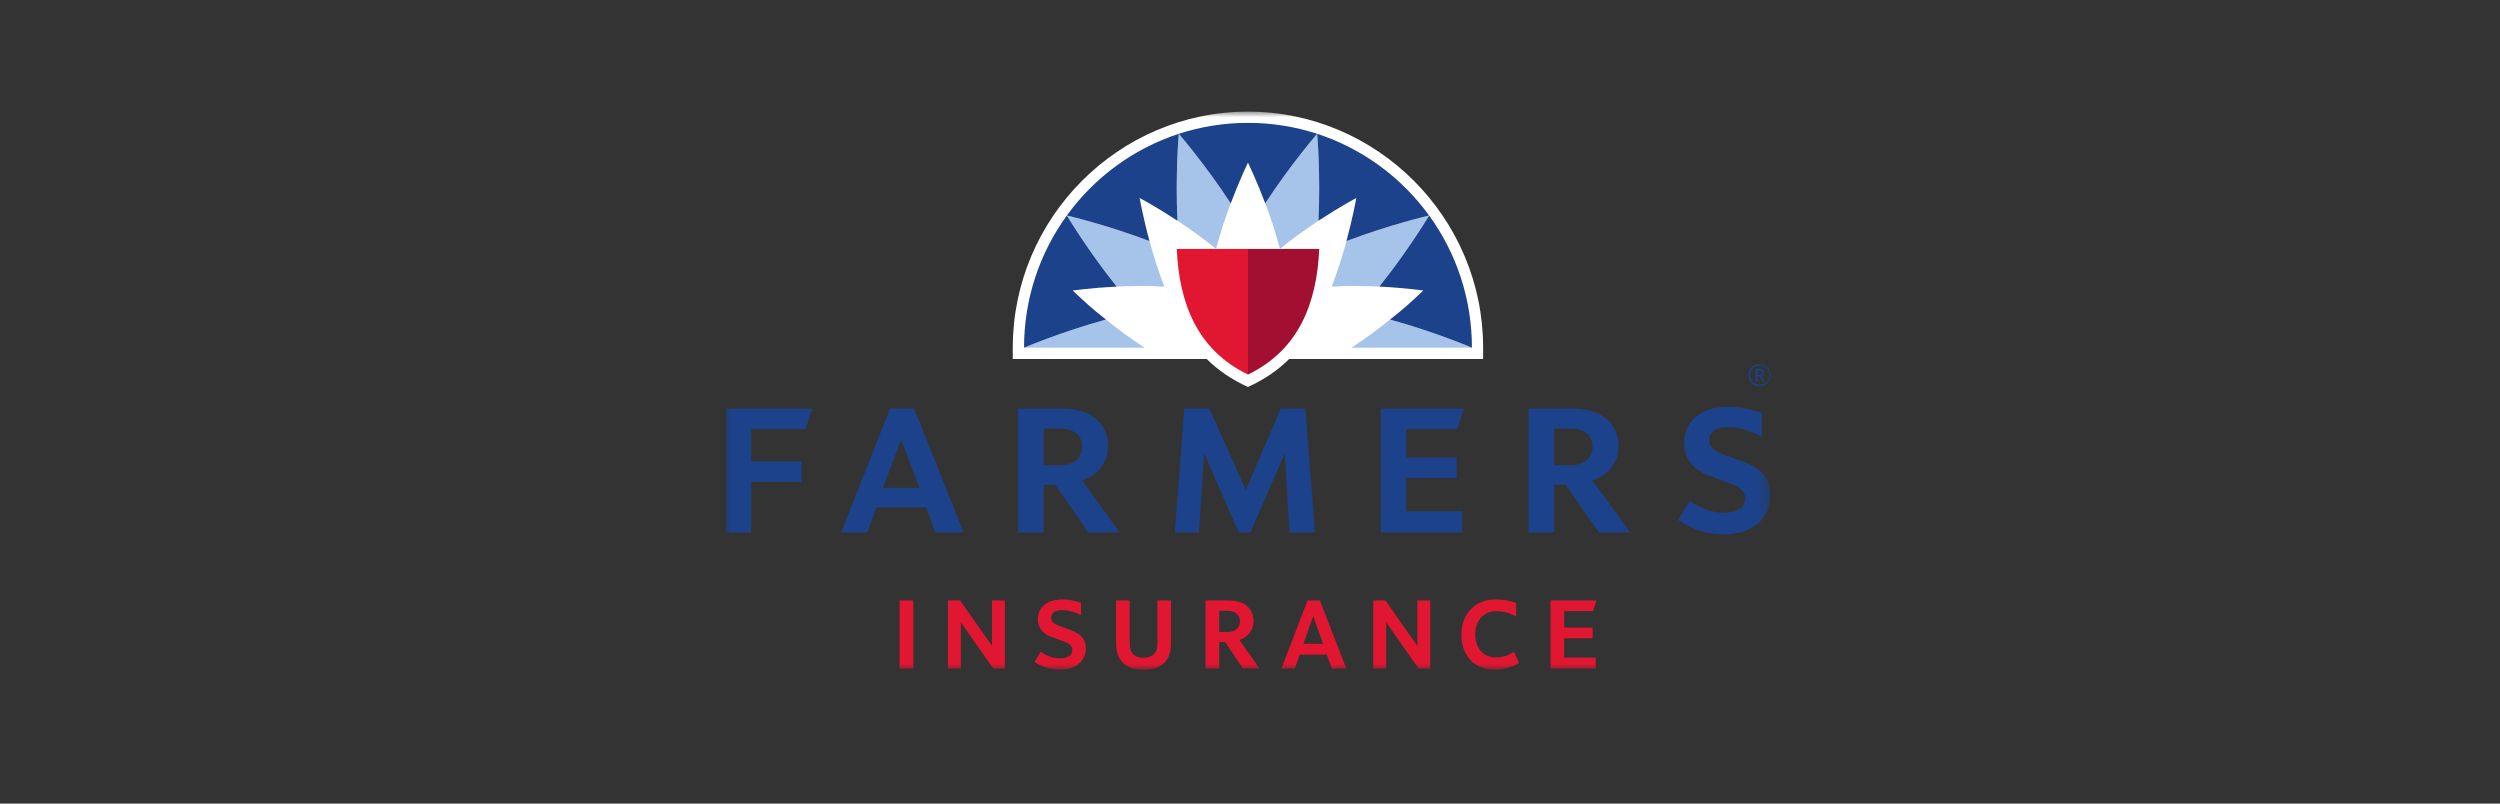 <svg width="224" height="72" viewBox="0 0 224 72" fill="none" xmlns="http://www.w3.org/2000/svg">
<rect x="0" y="0" width="224" height="72" fill="#333333" stroke="none"/>
<mask id="mask0_2397_14963" style="mask-type:luminance" maskUnits="userSpaceOnUse" x="65" y="10" width="94" height="50">
<path d="M158.651 10H65V60H158.651V10Z" fill="white"/>
</mask>
<g mask="url(#mask0_2397_14963)">
<path d="M115.536 47.701L115.113 40.617L112.036 47.701H110.991L107.898 40.617L107.425 47.701H105.268L106.106 36.608H108.361L111.622 43.912L114.764 36.608H116.973L117.811 47.701H115.536Z" fill="#1C428B"/>
<path d="M65 47.701V36.608H72.758L72.185 38.45H67.299V41.347H71.824V43.18H67.299V47.701H65Z" fill="#1C428B"/>
<path d="M123.712 47.701V36.608H131.149L130.576 38.45H126.012V41.001H130.516V42.834H126.012V45.807H131.014V47.701H123.712Z" fill="#1C428B"/>
<path d="M82.391 43.715L80.741 39.397L79.114 43.715H82.391ZM83.815 47.701L82.983 45.458H78.532L77.711 47.701H75.369L79.756 36.608H81.904L86.337 47.701H83.815Z" fill="#1C428B"/>
<path d="M140.641 41.683C142.101 41.683 142.701 40.941 142.701 40.041C142.701 39.14 142.106 38.398 140.658 38.398H139.257V41.683H140.641ZM143.251 47.702L140.287 43.438H139.257V47.702H136.948V36.608H140.874C143.941 36.608 145.022 38.326 145.022 39.954C145.022 41.427 144.135 42.555 142.693 43.06L146.06 47.702H143.251Z" fill="#1C428B"/>
<path d="M94.904 41.683C96.364 41.683 96.964 40.941 96.964 40.041C96.964 39.14 96.369 38.398 94.922 38.398H93.52V41.683H94.904ZM97.514 47.702L94.551 43.438H93.52V47.702H91.212V36.608H95.138C98.205 36.608 99.286 38.326 99.286 39.954C99.286 41.427 98.399 42.555 96.957 43.06L100.324 47.702H97.514Z" fill="#1C428B"/>
<path d="M154.492 47.874C153.012 47.874 151.777 47.524 150.364 46.601L151.383 44.86C152.463 45.584 153.27 45.938 154.492 45.938C155.702 45.938 156.368 45.457 156.368 44.632C156.368 43.86 155.621 43.549 155.191 43.389C154.762 43.23 153.761 42.86 153.058 42.587C151.625 42.032 150.902 41.042 150.902 39.661C150.902 38.172 151.946 36.435 154.887 36.435C155.861 36.435 157.08 36.693 157.871 37.013V39.162C156.985 38.642 155.921 38.267 154.82 38.267C154.056 38.267 153.149 38.495 153.149 39.453C153.149 40.178 153.819 40.479 154.228 40.641C154.683 40.821 155.695 41.194 156.374 41.446C157.878 42.006 158.649 42.995 158.649 44.39C158.649 46.124 157.364 47.874 154.492 47.874Z" fill="#1C428B"/>
<path d="M138.924 59.904V53.803H143.042L142.741 54.755H140.15V56.234H142.697V57.195H140.15V58.924H142.979V59.904H138.924Z" fill="#E11631"/>
<path d="M80.607 59.904V53.803H81.833V59.904H80.607Z" fill="#E11631"/>
<path d="M89.002 59.904L86.094 55.757V59.904H84.936V53.803H86.027L88.884 57.866V53.803H90.041V59.904H89.002Z" fill="#E11631"/>
<path d="M127.111 59.904L124.202 55.757V59.904H123.045V53.803H124.135L126.993 57.866V53.803H128.15V59.904H127.111Z" fill="#E11631"/>
<path d="M103.702 53.803H104.927V57.484C104.927 58.3 104.801 58.857 104.383 59.318C103.974 59.77 103.372 60 102.467 60C101.572 60 100.96 59.779 100.552 59.318C100.134 58.867 99.998 58.31 99.998 57.493V53.803H101.223V57.55C101.223 58.079 101.281 58.319 101.476 58.55C101.68 58.79 102 58.934 102.458 58.934C102.925 58.934 103.245 58.79 103.449 58.55C103.644 58.319 103.702 58.079 103.702 57.55V53.803Z" fill="#E11631"/>
<path d="M110.731 54.928C110.517 54.784 110.284 54.727 109.943 54.727H109.243V56.629H109.933C110.284 56.629 110.517 56.571 110.731 56.426C110.945 56.282 111.101 56.004 111.101 55.678C111.101 55.351 110.945 55.073 110.731 54.928ZM111.368 59.904L109.777 57.531H109.243V59.904H108.018V53.803H110.079C110.702 53.803 111.256 53.928 111.636 54.216C112.034 54.524 112.316 55.005 112.316 55.629C112.316 56.494 111.8 57.09 111.051 57.339L112.851 59.904H111.368Z" fill="#E11631"/>
<path d="M95.206 53.706C93.554 53.706 92.989 54.678 92.989 55.466C92.989 56.359 93.563 56.821 94.185 57.061C94.351 57.128 95.139 57.406 95.381 57.502C95.625 57.599 96.082 57.772 96.082 58.233C96.082 58.694 95.712 58.982 94.983 58.982C94.254 58.982 93.773 58.751 93.237 58.397L92.698 59.317C93.326 59.727 94.05 60 94.983 60C96.665 60 97.297 58.973 97.297 58.098C97.297 57.416 96.956 56.83 96.033 56.494C95.858 56.426 95.08 56.148 94.857 56.061C94.633 55.966 94.185 55.802 94.185 55.351C94.185 54.9 94.536 54.668 95.167 54.668C95.725 54.668 96.311 54.834 96.856 55.14V54.017C96.459 53.859 95.775 53.706 95.206 53.706Z" fill="#E11631"/>
<path d="M133.973 53.706C132.362 53.706 130.938 54.832 130.938 56.85C130.938 58.867 132.216 60 133.925 60C134.771 60 135.478 59.778 136.105 59.409L135.645 58.405C135.192 58.719 134.655 58.905 134.012 58.905C132.933 58.905 132.181 58.079 132.181 56.83C132.181 55.581 132.962 54.764 134.032 54.764C134.775 54.764 135.353 54.948 135.847 55.249V54.039C135.324 53.836 134.786 53.706 133.973 53.706Z" fill="#E11631"/>
<path d="M116.782 57.685L117.661 55.209L118.553 57.685H116.782ZM119.326 59.904H120.629L118.263 53.803H117.155L114.814 59.904H116.02L116.456 58.656H118.883L119.326 59.904Z" fill="#E11631"/>
<path d="M111.817 10.001C100.251 10.001 90.745 19.492 90.745 31.158V32.165H108.119C109.144 33.174 110.359 34.017 111.817 34.671C113.275 34.017 114.489 33.174 115.514 32.165H132.888V31.158C132.888 19.492 123.382 10.001 111.817 10.001Z" fill="white"/>
<path d="M111.819 33.56C116.364 31.355 117.985 27.193 118.204 22.304H111.819V33.56Z" fill="#A20F30"/>
<path d="M111.821 33.56C107.276 31.355 105.655 27.193 105.436 22.303H111.821V33.56Z" fill="#E11631"/>
<path d="M102.554 31.152C101.297 30.346 100.105 29.449 99.095 28.634C95.094 29.727 91.755 31.152 91.755 31.152L102.554 31.152ZM131.887 31.152C131.887 31.152 128.549 29.727 124.546 28.634C123.537 29.449 122.344 30.346 121.09 31.152L131.887 31.152ZM104.324 25.683C103.779 24.287 103.339 22.857 103 21.602C99.152 20.137 95.591 19.308 95.591 19.308C95.591 19.308 97.458 22.434 100.054 25.677C101.346 25.615 102.836 25.594 104.324 25.683ZM119.318 25.683C120.807 25.594 122.297 25.615 123.589 25.677C126.185 22.434 128.053 19.308 128.053 19.308C128.053 19.308 124.489 20.137 120.644 21.602C120.303 22.857 119.864 24.287 119.318 25.683ZM114.686 22.303C115.838 21.352 117.054 20.489 118.137 19.778C118.338 15.619 118.021 11.988 118.021 11.988C118.021 11.988 115.625 14.758 113.369 18.221C113.83 19.434 114.31 20.852 114.686 22.303ZM105.623 11.988C105.623 11.988 108.018 14.758 110.274 18.221C109.814 19.434 109.334 20.852 108.958 22.303C107.805 21.352 106.588 20.489 105.505 19.778C105.305 15.619 105.623 11.988 105.623 11.988Z" fill="#A6C3E9"/>
<path d="M131.885 31.153C131.884 26.724 130.462 22.632 128.051 19.31C128.048 19.314 126.183 22.434 123.587 25.678C125.858 25.789 127.524 26.03 127.524 26.03C126.487 27.026 125.629 27.787 124.544 28.634C128.547 29.727 131.885 31.153 131.885 31.153Z" fill="#1C428B"/>
<path d="M128.05 19.308C125.584 15.911 122.086 13.314 118.019 11.989C118.019 11.989 118.336 15.619 118.134 19.778C120.037 18.528 121.524 17.74 121.524 17.74C121.524 17.74 121.237 19.404 120.641 21.602C124.487 20.138 128.05 19.308 128.05 19.308Z" fill="#1C428B"/>
<path d="M105.62 11.988C105.62 11.988 108.015 14.757 110.272 18.221C111.072 16.103 111.818 14.573 111.818 14.573C111.818 14.573 112.566 16.103 113.366 18.221C115.623 14.757 118.018 11.988 118.018 11.988C116.065 11.353 113.981 11.008 111.819 11.008C109.655 11.008 107.572 11.353 105.62 11.988Z" fill="#1C428B"/>
<path d="M95.59 19.309C93.179 22.632 91.756 26.724 91.755 31.153C91.755 31.153 95.094 29.727 99.095 28.634C98.01 27.787 97.154 27.025 96.117 26.03C96.117 26.03 97.784 25.789 100.054 25.678C97.458 22.434 95.593 19.313 95.59 19.309Z" fill="#1C428B"/>
<path d="M95.587 19.308C95.587 19.308 99.148 20.138 102.996 21.602C102.399 19.404 102.113 17.74 102.113 17.74C102.113 17.74 103.601 18.528 105.501 19.778C105.301 15.619 105.619 11.989 105.619 11.989C101.551 13.314 98.051 15.911 95.587 19.308Z" fill="#1C428B"/>
<path d="M157.663 33.172H157.484V33.584H157.663C157.801 33.584 157.887 33.518 157.887 33.376C157.89 33.237 157.801 33.172 157.663 33.172ZM157.924 34.185L157.649 33.722H157.487V34.185H157.308V33.033H157.68C157.89 33.033 158.073 33.14 158.073 33.376C158.073 33.614 157.884 33.691 157.835 33.701L158.131 34.185H157.924ZM157.659 32.749C157.177 32.749 156.802 33.13 156.802 33.611C156.802 34.096 157.177 34.476 157.659 34.476C158.142 34.476 158.517 34.096 158.517 33.611C158.517 33.13 158.142 32.749 157.659 32.749ZM157.659 34.611C157.104 34.611 156.663 34.172 156.663 33.614C156.663 33.054 157.104 32.614 157.659 32.614C158.214 32.614 158.651 33.054 158.651 33.611C158.651 34.172 158.214 34.611 157.659 34.611Z" fill="#1C428B"/>
</g>
</svg>
